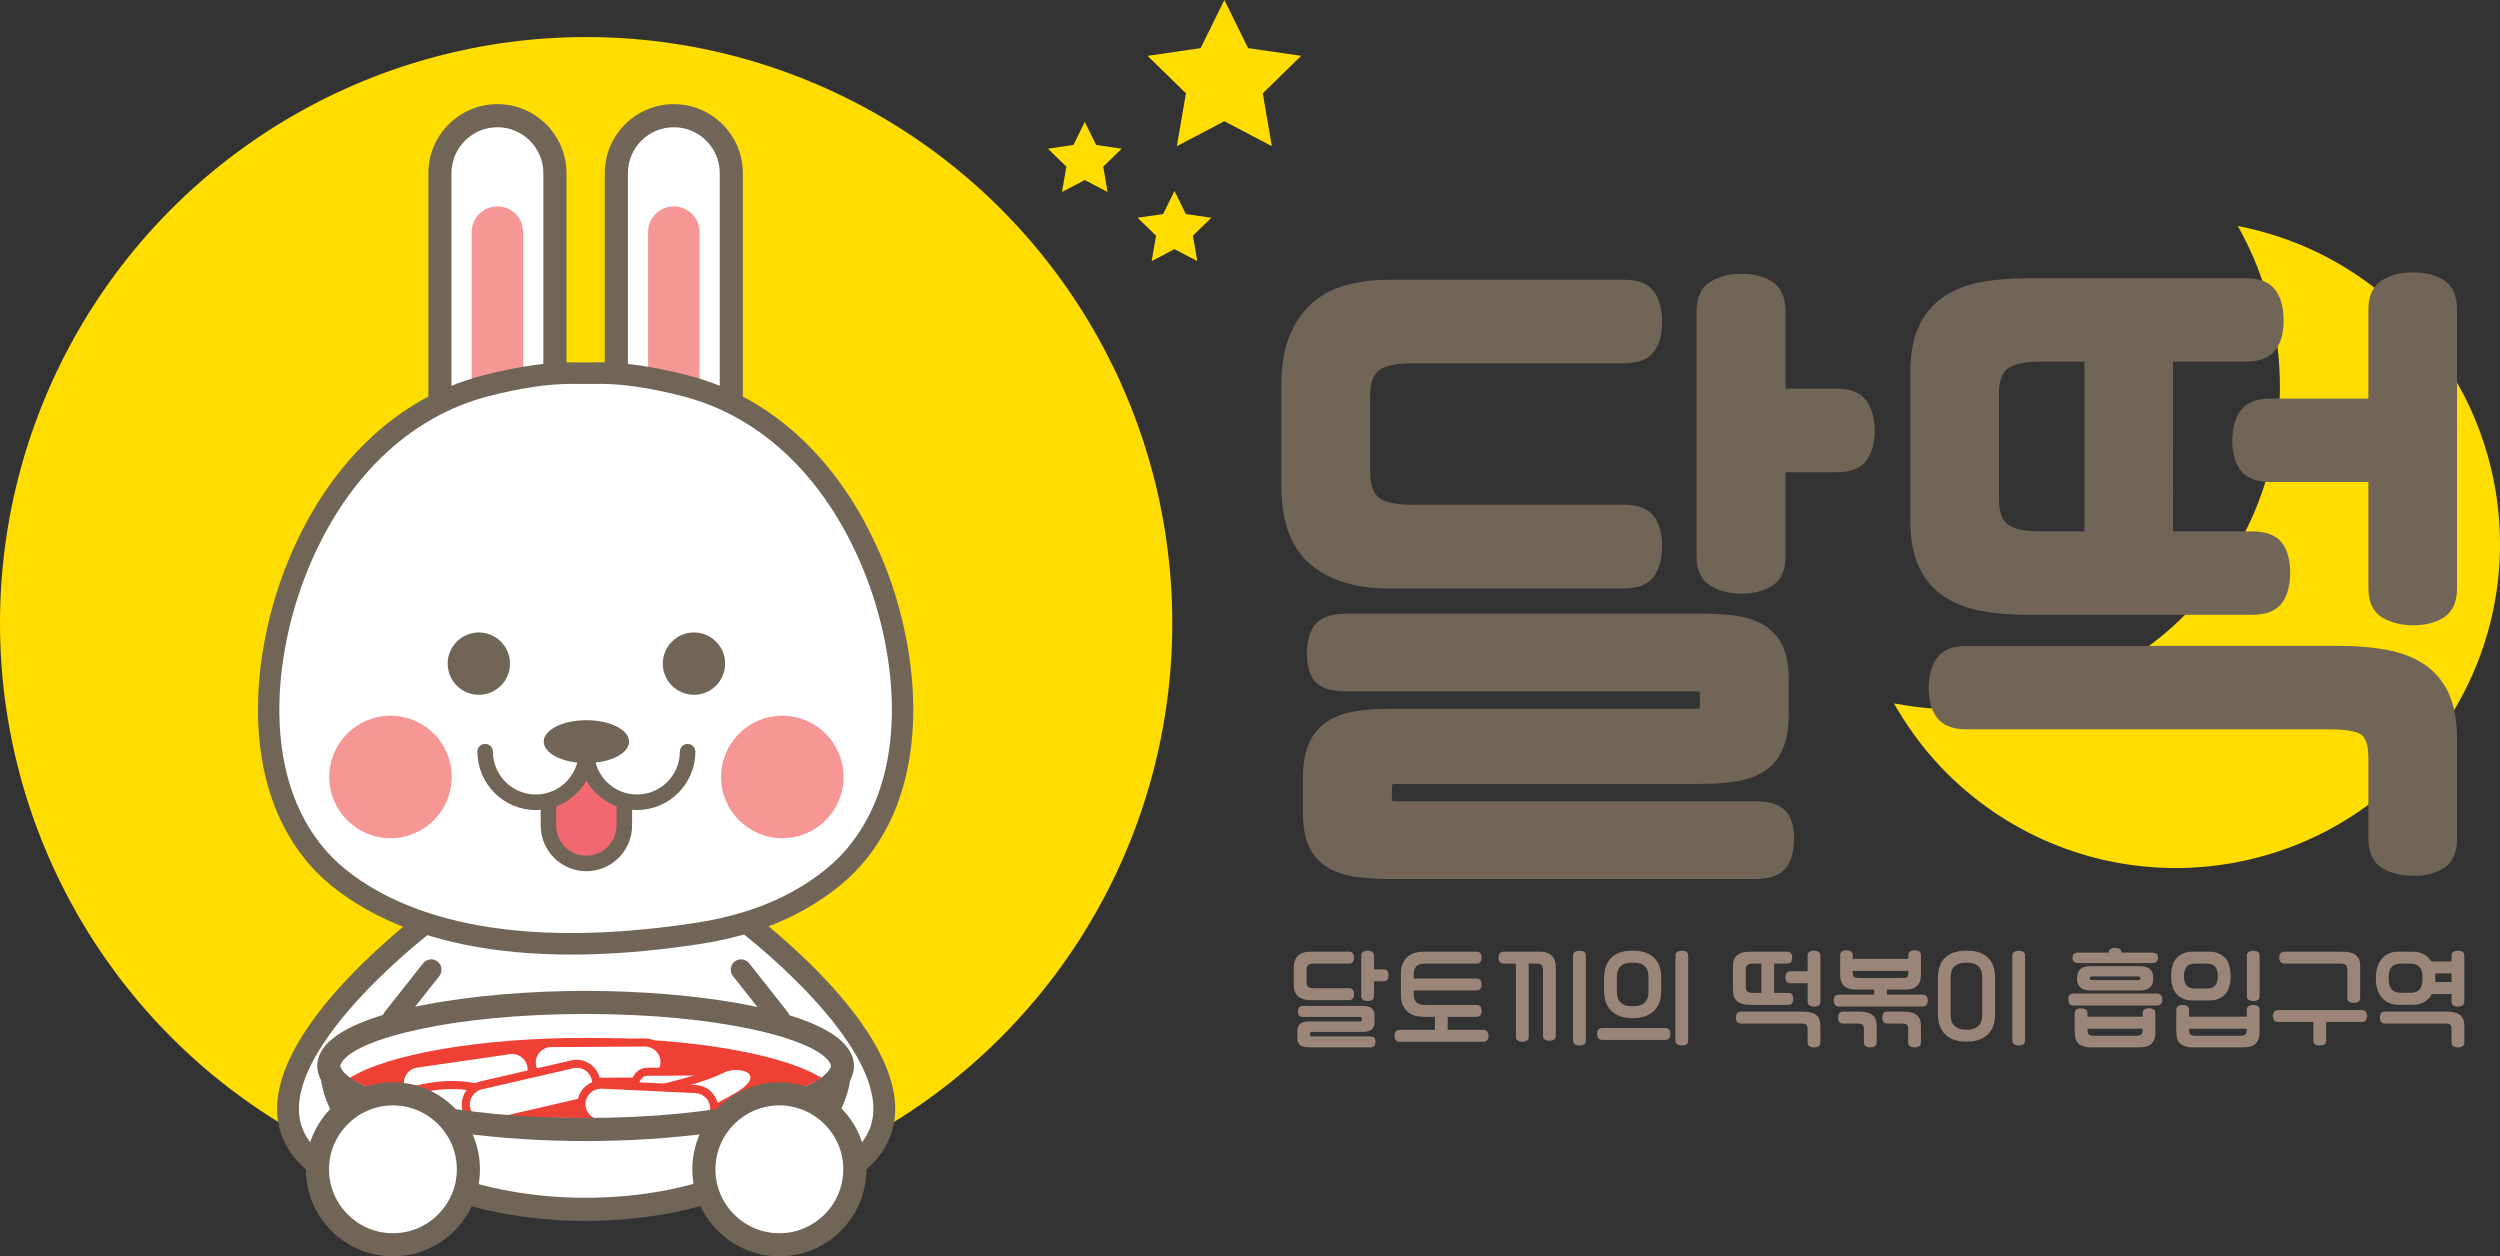 <?xml version="1.0" encoding="utf-8"?>
<!-- Generator: Adobe Illustrator 16.0.3, SVG Export Plug-In . SVG Version: 6.00 Build 0)  -->
<!DOCTYPE svg PUBLIC "-//W3C//DTD SVG 1.1//EN" "http://www.w3.org/Graphics/SVG/1.1/DTD/svg11.dtd">
<svg version="1.1" id="Layer_1" xmlns="http://www.w3.org/2000/svg" xmlns:xlink="http://www.w3.org/1999/xlink" x="0px" y="0px"
	 width="255.457px" height="128.377px" viewBox="0 0 255.457 128.377" enable-background="new 0 0 255.457 128.377"
	 xml:space="preserve">
<rect x="0" y="0" width="255.457" height="128.377" fill="#333333" stroke="none"/>
<g>
	<g>
		<g>
			<path fill="#9B8579" d="M134.291,98.463c-0.298,0-0.503,0.047-0.615,0.141c-0.114,0.095-0.169,0.25-0.169,0.468v1.297
				c0,0.218,0.056,0.375,0.169,0.468c0.112,0.095,0.317,0.142,0.615,0.142h3.518c0.204,0,0.346,0.052,0.426,0.158
				s0.12,0.252,0.12,0.44c0,0.197-0.04,0.349-0.12,0.458c-0.08,0.109-0.222,0.164-0.426,0.164h-3.932
				c-0.509,0-0.916-0.125-1.221-0.375c-0.305-0.251-0.458-0.667-0.458-1.248V98.91c0-0.305,0.042-0.563,0.125-0.774
				c0.083-0.21,0.2-0.382,0.35-0.517c0.148-0.134,0.328-0.23,0.539-0.289c0.21-0.058,0.443-0.087,0.697-0.087h3.899
				c0.204,0,0.346,0.055,0.426,0.163c0.08,0.109,0.12,0.262,0.12,0.458c0,0.188-0.04,0.336-0.12,0.441
				c-0.08,0.105-0.222,0.158-0.426,0.158H134.291z M140.457,104.368c0,0.226-0.031,0.408-0.092,0.549
				c-0.062,0.142-0.151,0.251-0.267,0.327c-0.117,0.077-0.258,0.128-0.424,0.158c-0.167,0.029-0.357,0.044-0.567,0.044h-5.077
				c-0.072,0-0.118,0.012-0.136,0.038c-0.018,0.025-0.027,0.078-0.027,0.158v0.098c0,0.08,0.013,0.128,0.038,0.142
				c0.026,0.015,0.072,0.022,0.136,0.022h5.948c0.203,0,0.347,0.042,0.43,0.125c0.083,0.083,0.125,0.22,0.125,0.408
				c0,0.204-0.042,0.353-0.125,0.448c-0.083,0.094-0.228,0.142-0.43,0.142h-6.079c-0.21,0-0.399-0.013-0.566-0.039
				c-0.167-0.025-0.309-0.074-0.425-0.146c-0.116-0.072-0.205-0.175-0.266-0.305c-0.062-0.131-0.093-0.302-0.093-0.512v-0.61
				c0-0.21,0.031-0.384,0.093-0.522s0.15-0.246,0.266-0.322c0.116-0.076,0.258-0.128,0.425-0.158
				c0.167-0.029,0.356-0.043,0.566-0.043h5.065c0.072,0,0.12-0.01,0.142-0.027c0.021-0.019,0.032-0.064,0.032-0.137v-0.131
				c0-0.08-0.013-0.127-0.038-0.142c-0.026-0.014-0.07-0.021-0.137-0.021h-5.796c-0.203,0-0.346-0.042-0.43-0.125
				s-0.125-0.22-0.125-0.409c0-0.204,0.042-0.352,0.125-0.446s0.227-0.142,0.43-0.142h5.927c0.21,0,0.4,0.013,0.567,0.038
				c0.167,0.026,0.307,0.075,0.424,0.147c0.116,0.072,0.205,0.174,0.267,0.305c0.062,0.13,0.092,0.301,0.092,0.512V104.368z
				 M139.094,97.679c0-0.203,0.066-0.344,0.197-0.419c0.131-0.076,0.287-0.114,0.468-0.114s0.334,0.038,0.458,0.114
				c0.124,0.076,0.186,0.216,0.186,0.419v1.373h0.937c0.203,0,0.344,0.057,0.425,0.169c0.08,0.112,0.12,0.263,0.12,0.452
				c0,0.182-0.04,0.328-0.12,0.436c-0.081,0.108-0.222,0.163-0.425,0.163h-0.937v1.481c0,0.204-0.062,0.343-0.186,0.42
				c-0.123,0.076-0.276,0.114-0.458,0.114s-0.337-0.039-0.468-0.114c-0.131-0.077-0.197-0.216-0.197-0.42V97.679z"/>
			<path fill="#9B8579" d="M143.147,99.531c0-0.479,0.076-0.868,0.228-1.166c0.153-0.298,0.345-0.531,0.578-0.697
				c0.232-0.167,0.486-0.279,0.763-0.338c0.275-0.058,0.541-0.087,0.795-0.087h5.338c0.203,0,0.345,0.055,0.424,0.163
				c0.081,0.109,0.12,0.262,0.12,0.458c0,0.188-0.04,0.336-0.12,0.441c-0.08,0.105-0.222,0.158-0.424,0.158h-5.065
				c-0.167,0-0.332,0.008-0.491,0.027c-0.16,0.019-0.302,0.065-0.425,0.142c-0.124,0.076-0.223,0.19-0.299,0.344
				c-0.077,0.152-0.114,0.366-0.114,0.642v0.371h6.395c0.203,0,0.345,0.057,0.424,0.168c0.081,0.113,0.12,0.264,0.12,0.452
				c0,0.182-0.04,0.327-0.12,0.436c-0.08,0.108-0.222,0.163-0.424,0.163h-6.395v0.327c0,0.276,0.038,0.49,0.114,0.643
				c0.077,0.153,0.176,0.268,0.299,0.343c0.124,0.077,0.265,0.124,0.425,0.142c0.159,0.018,0.324,0.026,0.491,0.026h5.065
				c0.203,0,0.345,0.053,0.424,0.159c0.081,0.104,0.12,0.252,0.12,0.44c0,0.196-0.04,0.349-0.12,0.458
				c-0.08,0.108-0.222,0.163-0.424,0.163h-2.92v1.329h3.596c0.385,0,0.577,0.199,0.577,0.598c0,0.197-0.045,0.349-0.135,0.458
				c-0.091,0.108-0.238,0.163-0.441,0.163h-8.454c-0.203,0-0.35-0.055-0.44-0.163c-0.091-0.109-0.137-0.262-0.137-0.458
				c0-0.399,0.192-0.598,0.577-0.598h3.552v-1.329h-1.111c-0.254,0-0.52-0.029-0.795-0.087c-0.276-0.059-0.531-0.17-0.763-0.338
				c-0.233-0.167-0.425-0.4-0.578-0.697c-0.152-0.298-0.228-0.686-0.228-1.166V99.531z"/>
			<path fill="#9B8579" d="M157.668,99.204c0-0.275-0.047-0.468-0.141-0.577c-0.095-0.109-0.288-0.164-0.578-0.164h-0.74v7.452
				c0,0.203-0.062,0.343-0.186,0.419c-0.123,0.077-0.276,0.114-0.458,0.114c-0.182,0-0.337-0.038-0.468-0.114
				c-0.13-0.076-0.197-0.216-0.197-0.419v-7.452h-1.208c-0.204,0-0.351-0.054-0.441-0.164c-0.091-0.108-0.136-0.254-0.136-0.436
				c0-0.196,0.045-0.349,0.136-0.458c0.091-0.108,0.237-0.163,0.441-0.163h3.638c0.487,0,0.883,0.125,1.187,0.375
				c0.305,0.251,0.458,0.674,0.458,1.27v6.928c0,0.204-0.063,0.343-0.186,0.42c-0.124,0.076-0.276,0.114-0.458,0.114
				s-0.337-0.039-0.468-0.114c-0.131-0.077-0.197-0.216-0.197-0.42V99.204z M160.741,97.679c0-0.203,0.066-0.344,0.196-0.419
				c0.131-0.076,0.287-0.114,0.469-0.114c0.181,0,0.334,0.038,0.457,0.114c0.124,0.076,0.185,0.216,0.185,0.419v8.617
				c0,0.203-0.061,0.343-0.185,0.419c-0.123,0.076-0.276,0.114-0.457,0.114c-0.182,0-0.337-0.039-0.469-0.114
				c-0.13-0.076-0.196-0.216-0.196-0.419V97.679z"/>
			<path fill="#9B8579" d="M163.191,105.643c0-0.399,0.193-0.6,0.578-0.6h6.34c0.385,0,0.577,0.201,0.577,0.6
				c0,0.195-0.045,0.349-0.136,0.457c-0.091,0.11-0.237,0.163-0.441,0.163h-6.34c-0.204,0-0.351-0.053-0.441-0.163
				C163.237,105.991,163.191,105.838,163.191,105.643z M166.831,97.135c0.508,0,0.947,0.066,1.318,0.201
				c0.37,0.135,0.673,0.326,0.909,0.573c0.236,0.247,0.411,0.539,0.523,0.876c0.112,0.338,0.169,0.707,0.169,1.106v1.384
				c0,0.398-0.059,0.768-0.175,1.105s-0.294,0.63-0.533,0.877c-0.24,0.247-0.544,0.439-0.91,0.577s-0.801,0.208-1.301,0.208
				c-0.502,0-0.936-0.07-1.302-0.208s-0.67-0.331-0.909-0.577c-0.24-0.247-0.418-0.54-0.534-0.877s-0.174-0.707-0.174-1.105v-1.384
				c0-0.399,0.056-0.768,0.168-1.106c0.113-0.337,0.288-0.629,0.523-0.876c0.235-0.247,0.537-0.438,0.904-0.573
				C165.873,97.201,166.314,97.135,166.831,97.135z M166.831,102.82c0.195,0,0.39-0.017,0.583-0.053
				c0.192-0.038,0.364-0.108,0.518-0.213c0.152-0.106,0.275-0.255,0.37-0.452c0.094-0.196,0.142-0.458,0.142-0.784v-1.46
				c0-0.327-0.047-0.588-0.142-0.785c-0.095-0.195-0.218-0.346-0.37-0.452c-0.153-0.105-0.325-0.174-0.518-0.207
				c-0.192-0.034-0.387-0.049-0.583-0.049c-0.197,0-0.391,0.016-0.583,0.049c-0.192,0.032-0.365,0.101-0.517,0.207
				c-0.153,0.105-0.276,0.256-0.371,0.452c-0.095,0.197-0.141,0.458-0.141,0.785v1.46c0,0.327,0.046,0.588,0.141,0.784
				c0.095,0.197,0.218,0.346,0.371,0.452c0.152,0.105,0.325,0.175,0.517,0.213C166.44,102.803,166.634,102.82,166.831,102.82z
				 M171.199,97.679c0-0.203,0.065-0.344,0.196-0.419c0.131-0.076,0.287-0.114,0.469-0.114c0.181,0,0.333,0.038,0.457,0.114
				c0.123,0.076,0.185,0.216,0.185,0.419v8.617c0,0.203-0.062,0.343-0.185,0.419c-0.124,0.076-0.276,0.114-0.457,0.114
				c-0.182,0-0.338-0.039-0.469-0.114c-0.131-0.076-0.196-0.216-0.196-0.419V97.679z"/>
			<path fill="#9B8579" d="M181.286,98.463v2.996h1.405c0.204,0,0.345,0.053,0.426,0.158c0.08,0.105,0.12,0.252,0.12,0.441
				c0,0.196-0.04,0.349-0.12,0.457c-0.081,0.11-0.222,0.165-0.426,0.165h-3.736c-0.269,0-0.518-0.021-0.746-0.061
				c-0.229-0.04-0.427-0.114-0.594-0.223c-0.167-0.108-0.297-0.26-0.392-0.452s-0.142-0.441-0.142-0.747v-2.473
				c0-0.304,0.047-0.552,0.142-0.746c0.095-0.192,0.225-0.343,0.392-0.452c0.167-0.109,0.365-0.183,0.594-0.223
				c0.229-0.04,0.477-0.06,0.746-0.06h3.628c0.203,0,0.345,0.055,0.425,0.163c0.08,0.109,0.12,0.262,0.12,0.458
				c0,0.188-0.04,0.336-0.12,0.441c-0.08,0.105-0.222,0.158-0.425,0.158H181.286z M184.707,105.142c0-0.218-0.047-0.365-0.141-0.442
				c-0.094-0.076-0.291-0.114-0.589-0.114h-6.046c-0.203,0-0.345-0.055-0.425-0.164s-0.12-0.254-0.12-0.436
				c0-0.189,0.041-0.339,0.12-0.452c0.08-0.113,0.222-0.169,0.425-0.169h6.231c0.276,0,0.528,0.022,0.757,0.066
				c0.229,0.043,0.425,0.12,0.588,0.229c0.164,0.108,0.289,0.258,0.376,0.446c0.087,0.189,0.13,0.429,0.13,0.719v1.667
				c0,0.204-0.062,0.344-0.185,0.419c-0.124,0.076-0.277,0.115-0.457,0.115c-0.182,0-0.338-0.039-0.469-0.115
				c-0.131-0.076-0.197-0.216-0.197-0.419V105.142z M178.389,100.849c0,0.217,0.056,0.375,0.168,0.469
				c0.113,0.094,0.318,0.141,0.615,0.141h0.807v-2.996h-0.807c-0.297,0-0.502,0.047-0.615,0.141
				c-0.113,0.095-0.168,0.25-0.168,0.468V100.849z M184.707,100.468h-1.721c-0.204,0-0.345-0.055-0.425-0.165
				c-0.081-0.108-0.121-0.254-0.121-0.435c0-0.189,0.04-0.339,0.121-0.453c0.08-0.112,0.221-0.168,0.425-0.168h1.721v-1.569
				c0-0.203,0.066-0.344,0.197-0.419c0.13-0.076,0.287-0.114,0.469-0.114c0.18,0,0.333,0.038,0.457,0.114
				c0.123,0.076,0.185,0.216,0.185,0.419v4.641c0,0.203-0.062,0.343-0.185,0.419c-0.124,0.076-0.277,0.115-0.457,0.115
				c-0.182,0-0.338-0.039-0.469-0.115c-0.131-0.076-0.197-0.216-0.197-0.419V100.468z"/>
			<path fill="#9B8579" d="M187.376,102.232c0-0.399,0.191-0.599,0.577-0.599h3.552v-0.513h-1.787c-0.247,0-0.474-0.023-0.681-0.07
				c-0.207-0.047-0.385-0.129-0.533-0.245c-0.15-0.117-0.266-0.274-0.349-0.474c-0.083-0.201-0.125-0.449-0.125-0.747v-1.95
				c0-0.203,0.063-0.343,0.19-0.419c0.127-0.076,0.282-0.114,0.463-0.114c0.182,0,0.333,0.038,0.453,0.114
				c0.119,0.076,0.18,0.216,0.18,0.419v0.349h5.686v-0.349c0-0.203,0.063-0.343,0.191-0.419c0.126-0.076,0.281-0.114,0.463-0.114
				c0.181,0,0.332,0.038,0.452,0.114c0.12,0.076,0.18,0.216,0.18,0.419v1.95c0,0.297-0.042,0.546-0.125,0.747
				c-0.083,0.199-0.198,0.357-0.343,0.474c-0.145,0.116-0.318,0.198-0.517,0.245c-0.2,0.047-0.416,0.07-0.648,0.07h-1.841v0.513
				h3.595c0.385,0,0.577,0.2,0.577,0.599c0,0.196-0.046,0.349-0.135,0.457c-0.091,0.11-0.238,0.165-0.442,0.165h-8.454
				c-0.203,0-0.35-0.055-0.441-0.165C187.421,102.581,187.376,102.428,187.376,102.232z M190.459,105.142
				c0-0.218-0.047-0.365-0.142-0.442c-0.095-0.076-0.29-0.114-0.588-0.114h-1.361c-0.204,0-0.345-0.055-0.425-0.164
				c-0.081-0.109-0.12-0.254-0.12-0.436c0-0.189,0.039-0.339,0.12-0.452c0.08-0.113,0.221-0.169,0.425-0.169h1.546
				c0.276,0,0.529,0.022,0.758,0.066c0.228,0.043,0.425,0.12,0.588,0.229c0.164,0.108,0.289,0.258,0.376,0.446
				c0.087,0.189,0.13,0.429,0.13,0.719v1.667c0,0.204-0.062,0.344-0.186,0.419c-0.123,0.076-0.275,0.115-0.457,0.115
				c-0.182,0-0.338-0.039-0.469-0.115c-0.13-0.076-0.195-0.216-0.195-0.419V105.142z M194.337,99.934
				c0.145,0,0.261-0.008,0.348-0.021c0.087-0.015,0.155-0.044,0.202-0.088c0.047-0.043,0.078-0.107,0.093-0.191
				c0.014-0.083,0.021-0.194,0.021-0.332v-0.099h-5.686v0.099c0,0.138,0.01,0.249,0.032,0.332c0.021,0.083,0.06,0.148,0.114,0.191
				c0.055,0.044,0.127,0.073,0.218,0.088c0.091,0.013,0.209,0.021,0.354,0.021H194.337z M194.98,105.142
				c0-0.218-0.047-0.365-0.142-0.442c-0.095-0.076-0.291-0.114-0.588-0.114h-1.362c-0.204,0-0.345-0.055-0.424-0.164
				c-0.081-0.109-0.121-0.254-0.121-0.436c0-0.189,0.04-0.339,0.121-0.452c0.08-0.113,0.22-0.169,0.424-0.169h1.546
				c0.277,0,0.529,0.022,0.758,0.066c0.229,0.043,0.425,0.12,0.588,0.229c0.163,0.108,0.289,0.258,0.375,0.446
				c0.087,0.189,0.131,0.429,0.131,0.719v1.667c0,0.204-0.063,0.344-0.186,0.419c-0.123,0.076-0.276,0.115-0.458,0.115
				c-0.181,0-0.337-0.039-0.468-0.115c-0.131-0.076-0.195-0.216-0.195-0.419V105.142z"/>
			<path fill="#9B8579" d="M200.95,97.135c0.524,0,0.97,0.068,1.34,0.207c0.371,0.138,0.672,0.329,0.904,0.571
				c0.233,0.244,0.402,0.537,0.506,0.877c0.106,0.341,0.159,0.712,0.159,1.112v3.758c0,0.398-0.054,0.768-0.164,1.105
				c-0.109,0.337-0.281,0.63-0.517,0.877c-0.236,0.247-0.538,0.441-0.904,0.583c-0.368,0.142-0.808,0.212-1.324,0.212
				c-0.515,0-0.958-0.07-1.329-0.212c-0.37-0.141-0.673-0.336-0.91-0.583c-0.235-0.247-0.41-0.54-0.522-0.877
				c-0.113-0.337-0.168-0.707-0.168-1.105v-3.758c0-0.4,0.053-0.771,0.163-1.112c0.109-0.341,0.279-0.633,0.512-0.877
				c0.232-0.243,0.536-0.433,0.909-0.571C199.979,97.203,200.427,97.135,200.95,97.135z M200.95,105.217
				c0.182,0,0.369-0.017,0.562-0.055c0.192-0.036,0.364-0.108,0.518-0.218c0.152-0.108,0.277-0.261,0.376-0.457
				c0.098-0.196,0.146-0.458,0.146-0.784v-3.835c0-0.328-0.049-0.589-0.146-0.785c-0.099-0.195-0.224-0.347-0.376-0.452
				c-0.153-0.105-0.325-0.176-0.518-0.212c-0.193-0.036-0.379-0.055-0.562-0.055c-0.189,0-0.377,0.019-0.566,0.055
				s-0.363,0.107-0.523,0.212c-0.16,0.105-0.289,0.256-0.386,0.452c-0.099,0.196-0.147,0.458-0.147,0.785v3.835
				c0,0.326,0.049,0.587,0.147,0.784c0.098,0.196,0.226,0.349,0.386,0.457c0.16,0.109,0.333,0.182,0.523,0.218
				C200.573,105.2,200.761,105.217,200.95,105.217z M205.623,97.679c0-0.203,0.066-0.344,0.197-0.419
				c0.131-0.076,0.287-0.114,0.468-0.114c0.181,0,0.334,0.038,0.458,0.114c0.124,0.076,0.185,0.216,0.185,0.419v8.617
				c0,0.203-0.062,0.343-0.185,0.419c-0.123,0.076-0.276,0.114-0.458,0.114c-0.182,0-0.337-0.039-0.468-0.114
				c-0.131-0.076-0.197-0.216-0.197-0.419V97.679z"/>
			<path fill="#9B8579" d="M211.342,102.124c0-0.4,0.192-0.599,0.577-0.599h8.454c0.385,0,0.577,0.199,0.577,0.599
				c0,0.196-0.046,0.348-0.136,0.457c-0.091,0.108-0.238,0.164-0.441,0.164h-8.454c-0.203,0-0.35-0.055-0.44-0.164
				C211.387,102.472,211.342,102.32,211.342,102.124z M211.778,97.864c0-0.349,0.199-0.523,0.599-0.523h3.094
				c0.015-0.182,0.081-0.309,0.201-0.381c0.121-0.072,0.274-0.109,0.464-0.109c0.181,0,0.33,0.037,0.446,0.109
				c0.116,0.073,0.182,0.2,0.195,0.381h3.139c0.398,0,0.599,0.174,0.599,0.523c0,0.363-0.2,0.545-0.599,0.545h-7.539
				C211.977,98.409,211.778,98.228,211.778,97.864z M213.663,107.026c-0.516,0-0.923-0.115-1.22-0.344
				c-0.298-0.229-0.446-0.644-0.446-1.247v-1.874c0-0.204,0.061-0.343,0.184-0.419c0.124-0.076,0.276-0.115,0.458-0.115
				c0.181,0,0.338,0.039,0.469,0.115c0.131,0.076,0.195,0.216,0.195,0.419v0.326h5.632v-0.326c0-0.204,0.065-0.343,0.196-0.419
				c0.131-0.076,0.287-0.115,0.468-0.115c0.182,0,0.334,0.039,0.458,0.115c0.124,0.076,0.186,0.216,0.186,0.419v1.906
				c0,0.306-0.038,0.558-0.114,0.757c-0.076,0.201-0.188,0.36-0.332,0.479c-0.146,0.12-0.322,0.203-0.529,0.25
				c-0.207,0.047-0.438,0.072-0.692,0.072H213.663z M220.024,99.966c0,0.248-0.036,0.451-0.108,0.61
				c-0.074,0.16-0.171,0.287-0.294,0.381c-0.125,0.095-0.275,0.16-0.453,0.196c-0.177,0.037-0.368,0.055-0.571,0.055h-4.935
				c-0.211,0-0.403-0.018-0.578-0.055c-0.174-0.036-0.323-0.101-0.446-0.196c-0.124-0.095-0.222-0.222-0.295-0.381
				c-0.073-0.16-0.109-0.362-0.109-0.61c0-0.247,0.036-0.45,0.109-0.609c0.073-0.161,0.171-0.288,0.295-0.381
				c0.123-0.095,0.272-0.161,0.446-0.197c0.174-0.036,0.367-0.055,0.578-0.055h4.935c0.203,0,0.394,0.019,0.571,0.055
				c0.178,0.036,0.329,0.103,0.453,0.197c0.124,0.093,0.22,0.22,0.294,0.381C219.988,99.516,220.024,99.72,220.024,99.966z
				 M218.249,105.838c0.145,0,0.263-0.01,0.354-0.032c0.089-0.021,0.159-0.059,0.207-0.109s0.08-0.12,0.097-0.207
				c0.019-0.087,0.028-0.2,0.028-0.337v-0.044h-5.632v0.044c0,0.137,0.009,0.25,0.027,0.337c0.019,0.087,0.051,0.156,0.099,0.207
				s0.116,0.087,0.207,0.109c0.091,0.022,0.209,0.032,0.354,0.032H218.249z M218.728,99.966c0-0.08-0.031-0.131-0.092-0.158
				c-0.063-0.025-0.148-0.038-0.256-0.038h-4.521c-0.108,0-0.191,0.013-0.245,0.038c-0.055,0.026-0.082,0.078-0.082,0.158
				c0,0.102,0.029,0.159,0.087,0.169c0.058,0.011,0.141,0.017,0.25,0.017h4.521c0.108,0,0.192-0.011,0.25-0.032
				C218.699,100.097,218.728,100.047,218.728,99.966z"/>
			<path fill="#9B8579" d="M224.034,102.232c-0.654,0-1.181-0.201-1.58-0.604c-0.399-0.403-0.599-1.033-0.599-1.89
				c0-0.856,0.199-1.486,0.599-1.89c0.399-0.404,0.926-0.605,1.58-0.605h1.721c0.654,0,1.18,0.201,1.58,0.605
				c0.399,0.403,0.599,1.033,0.599,1.89c0,0.857-0.199,1.487-0.599,1.89c-0.4,0.403-0.926,0.604-1.58,0.604H224.034z
				 M224.044,107.026c-0.516,0-0.922-0.115-1.22-0.344c-0.297-0.229-0.446-0.644-0.446-1.247v-2.211c0-0.204,0.062-0.344,0.186-0.42
				c0.123-0.077,0.276-0.115,0.457-0.115c0.182,0,0.338,0.039,0.469,0.115c0.131,0.076,0.196,0.216,0.196,0.42v0.664h5.893v-0.664
				c0-0.204,0.066-0.344,0.196-0.42c0.131-0.077,0.287-0.115,0.469-0.115c0.181,0,0.334,0.039,0.457,0.115
				c0.124,0.076,0.186,0.216,0.186,0.42v2.211c0,0.305-0.037,0.56-0.114,0.763c-0.076,0.203-0.187,0.366-0.332,0.49
				c-0.145,0.124-0.321,0.21-0.528,0.261c-0.208,0.051-0.438,0.077-0.691,0.077H224.044z M225.483,101.013
				c0.421,0,0.717-0.115,0.888-0.343c0.17-0.229,0.256-0.54,0.256-0.932c0-0.392-0.086-0.703-0.256-0.931
				c-0.171-0.229-0.467-0.343-0.888-0.343h-1.178c-0.421,0-0.717,0.114-0.888,0.343c-0.17,0.229-0.256,0.539-0.256,0.931
				c0,0.392,0.086,0.703,0.256,0.932c0.171,0.228,0.467,0.343,0.888,0.343H225.483z M228.859,105.838
				c0.29,0,0.483-0.045,0.578-0.135c0.094-0.091,0.141-0.275,0.141-0.55v-0.044h-5.893v0.044c0,0.275,0.047,0.459,0.141,0.55
				c0.095,0.09,0.288,0.135,0.578,0.135H228.859z M229.589,97.679c0-0.203,0.066-0.344,0.197-0.419
				c0.131-0.076,0.287-0.114,0.468-0.114c0.182,0,0.335,0.038,0.458,0.114c0.123,0.076,0.185,0.216,0.185,0.419v4.074
				c0,0.204-0.062,0.343-0.185,0.42c-0.123,0.076-0.276,0.114-0.458,0.114c-0.181,0-0.337-0.039-0.468-0.114
				c-0.131-0.077-0.197-0.216-0.197-0.42V97.679z"/>
			<path fill="#9B8579" d="M232.258,103.812c0-0.399,0.192-0.599,0.577-0.599h8.454c0.385,0,0.577,0.2,0.577,0.599
				c0,0.196-0.046,0.349-0.136,0.458c-0.091,0.109-0.238,0.163-0.441,0.163h-3.595v1.864c0,0.218-0.065,0.363-0.196,0.435
				c-0.131,0.073-0.286,0.109-0.468,0.109c-0.183,0-0.335-0.036-0.458-0.109c-0.123-0.072-0.186-0.217-0.186-0.435v-1.864h-3.552
				c-0.203,0-0.35-0.054-0.44-0.163C232.304,104.161,232.258,104.008,232.258,103.812z M239.862,99.171
				c0-0.254-0.047-0.436-0.142-0.544c-0.095-0.109-0.288-0.164-0.578-0.164h-5.665c-0.202,0-0.35-0.054-0.44-0.164
				c-0.091-0.108-0.137-0.254-0.137-0.436c0-0.196,0.046-0.349,0.137-0.458c0.091-0.108,0.238-0.163,0.44-0.163h5.829
				c0.24,0,0.472,0.019,0.697,0.055c0.225,0.036,0.425,0.105,0.599,0.207c0.175,0.103,0.313,0.249,0.414,0.442
				c0.102,0.192,0.153,0.444,0.153,0.757v3.235c0,0.203-0.063,0.343-0.186,0.419c-0.124,0.077-0.276,0.114-0.457,0.114
				c-0.183,0-0.338-0.038-0.469-0.114c-0.131-0.076-0.196-0.216-0.196-0.419V99.171z"/>
			<path fill="#9B8579" d="M245.037,102.668c-0.327,0-0.629-0.059-0.904-0.174c-0.276-0.116-0.515-0.289-0.719-0.518
				c-0.203-0.229-0.361-0.512-0.474-0.85c-0.113-0.337-0.169-0.728-0.169-1.17c0-0.443,0.056-0.833,0.169-1.172
				c0.112-0.337,0.271-0.62,0.474-0.849c0.204-0.229,0.442-0.402,0.719-0.518c0.275-0.116,0.577-0.174,0.904-0.174h1.547
				c0.393,0,0.748,0.085,1.067,0.256c0.32,0.171,0.581,0.419,0.785,0.747h2.069v-0.566c0-0.203,0.065-0.344,0.196-0.419
				c0.131-0.076,0.287-0.114,0.469-0.114c0.181,0,0.334,0.038,0.457,0.114c0.124,0.076,0.185,0.216,0.185,0.419v4.641
				c0,0.203-0.061,0.343-0.185,0.419c-0.123,0.076-0.276,0.115-0.457,0.115c-0.182,0-0.338-0.039-0.469-0.115
				c-0.131-0.076-0.196-0.216-0.196-0.419v-0.751h-2.016c-0.195,0.37-0.459,0.646-0.79,0.828c-0.33,0.182-0.701,0.272-1.116,0.272
				H245.037z M250.506,105.142c0-0.218-0.048-0.365-0.141-0.442c-0.095-0.076-0.292-0.114-0.59-0.114h-6.046
				c-0.203,0-0.345-0.055-0.425-0.164s-0.119-0.254-0.119-0.436c0-0.189,0.039-0.339,0.119-0.452
				c0.08-0.113,0.222-0.169,0.425-0.169h6.232c0.274,0,0.528,0.022,0.756,0.066c0.229,0.043,0.425,0.12,0.589,0.229
				c0.164,0.108,0.289,0.258,0.376,0.446c0.088,0.189,0.13,0.429,0.13,0.719v1.667c0,0.204-0.061,0.344-0.185,0.419
				c-0.123,0.076-0.276,0.115-0.457,0.115c-0.182,0-0.338-0.039-0.469-0.115c-0.131-0.076-0.196-0.216-0.196-0.419V105.142z
				 M246.258,101.449c0.449,0,0.777-0.117,0.979-0.349c0.204-0.232,0.306-0.613,0.306-1.144s-0.102-0.912-0.306-1.145
				c-0.202-0.232-0.53-0.348-0.979-0.348h-0.894c-0.451,0-0.777,0.116-0.98,0.348c-0.203,0.233-0.306,0.614-0.306,1.145
				s0.103,0.911,0.306,1.144c0.203,0.232,0.529,0.349,0.98,0.349H246.258z M248.85,99.956c0,0.073-0.002,0.141-0.006,0.207
				c-0.003,0.065-0.009,0.127-0.016,0.184h1.678v-0.881h-1.688C248.839,99.633,248.85,99.796,248.85,99.956z"/>
		</g>
		<g>
			<g>
				<g>
					<path fill="#716558" d="M144.317,36.61c-1.833,0-3.095,0.292-3.788,0.872c-0.693,0.582-1.039,1.542-1.039,2.882v7.977
						c0,1.341,0.346,2.302,1.039,2.883c0.692,0.582,1.955,0.871,3.788,0.871h21.653c1.25,0,2.123,0.326,2.614,0.972
						c0.492,0.648,0.737,1.554,0.737,2.715c0,1.207-0.246,2.146-0.737,2.816c-0.491,0.669-1.364,1.005-2.614,1.005h-24.2
						c-3.128,0-5.631-0.771-7.508-2.313c-1.877-1.542-2.815-4.099-2.815-7.675V39.359c0-1.877,0.256-3.463,0.771-4.76
						c0.512-1.295,1.228-2.356,2.144-3.184c0.916-0.827,2.022-1.418,3.318-1.777c1.295-0.357,2.726-0.537,4.291-0.537h23.999
						c1.25,0,2.123,0.336,2.614,1.006c0.492,0.67,0.737,1.609,0.737,2.815c0,1.163-0.246,2.068-0.737,2.715
						c-0.491,0.648-1.364,0.971-2.614,0.971H144.317z M182.259,72.944c0,1.386-0.19,2.514-0.57,3.386
						c-0.38,0.871-0.929,1.542-1.643,2.011c-0.715,0.468-1.587,0.792-2.614,0.971c-1.028,0.178-2.189,0.269-3.486,0.269h-31.238
						c-0.448,0-0.728,0.077-0.838,0.235c-0.113,0.156-0.167,0.479-0.167,0.971v0.604c0,0.491,0.077,0.781,0.234,0.871
						c0.156,0.088,0.435,0.134,0.838,0.134h36.602c1.251,0,2.134,0.256,2.648,0.771c0.512,0.513,0.77,1.351,0.77,2.514
						c0,1.25-0.258,2.167-0.77,2.748c-0.514,0.581-1.397,0.873-2.648,0.873h-37.406c-1.296,0-2.458-0.079-3.486-0.235
						c-1.029-0.158-1.9-0.459-2.614-0.905c-0.715-0.447-1.264-1.072-1.642-1.878c-0.38-0.804-0.57-1.854-0.57-3.15V79.38
						c0-1.296,0.19-2.369,0.57-3.218c0.378-0.849,0.927-1.508,1.642-1.978c0.714-0.469,1.585-0.793,2.614-0.972
						c1.027-0.178,2.189-0.268,3.486-0.268h31.172c0.446,0,0.737-0.056,0.871-0.168c0.135-0.11,0.201-0.391,0.201-0.837v-0.804
						c0-0.492-0.079-0.782-0.234-0.873c-0.157-0.088-0.437-0.133-0.838-0.133h-35.663c-1.252,0-2.135-0.257-2.648-0.771
						c-0.514-0.514-0.771-1.352-0.771-2.514c0-1.252,0.257-2.168,0.771-2.749c0.514-0.581,1.396-0.872,2.648-0.872h36.467
						c1.296,0,2.458,0.079,3.486,0.235c1.027,0.157,1.899,0.459,2.614,0.905c0.714,0.447,1.263,1.072,1.643,1.876
						c0.379,0.804,0.57,1.855,0.57,3.151V72.944z M173.879,31.784c0-1.25,0.402-2.111,1.207-2.581
						c0.806-0.47,1.765-0.704,2.883-0.704c1.117,0,2.054,0.234,2.815,0.704c0.76,0.47,1.14,1.33,1.14,2.581v8.447h5.765
						c1.25,0,2.123,0.347,2.614,1.039c0.492,0.694,0.737,1.621,0.737,2.782c0,1.118-0.246,2.012-0.737,2.682
						c-0.492,0.671-1.364,1.005-2.614,1.005h-5.765v9.117c0,1.251-0.38,2.111-1.14,2.581c-0.761,0.469-1.698,0.704-2.815,0.704
						c-1.118,0-2.078-0.235-2.883-0.704c-0.804-0.47-1.207-1.33-1.207-2.581V31.784z"/>
					<path fill="#716558" d="M179.377,89.819h-37.406c-1.312,0-2.511-0.08-3.563-0.24c-1.096-0.167-2.042-0.497-2.812-0.979
						c-0.799-0.5-1.418-1.205-1.836-2.096c-0.411-0.87-0.62-2.003-0.62-3.371V79.38c0-1.363,0.207-2.517,0.615-3.431
						c0.417-0.936,1.033-1.676,1.831-2.199c0.77-0.506,1.715-0.859,2.811-1.049c1.056-0.183,2.257-0.275,3.575-0.275h31.172
						c0.333,0,0.479-0.035,0.534-0.052c-0.01-0.024,0.021-0.154,0.021-0.435v-0.804c0-0.245-0.022-0.378-0.039-0.443
						c-0.076-0.019-0.23-0.043-0.515-0.043h-35.663c-1.409,0-2.395-0.302-3.016-0.923c-0.612-0.612-0.922-1.581-0.922-2.88
						c0-1.377,0.302-2.417,0.9-3.093c0.614-0.695,1.635-1.046,3.037-1.046h36.467c1.311,0,2.51,0.081,3.564,0.24
						c1.092,0.167,2.038,0.495,2.811,0.978c0.799,0.5,1.417,1.205,1.838,2.096c0.411,0.871,0.619,2.005,0.619,3.373v3.553
						c0,1.45-0.206,2.659-0.612,3.592c-0.42,0.961-1.036,1.714-1.834,2.237c-0.771,0.506-1.717,0.859-2.81,1.05
						c-1.06,0.183-2.263,0.276-3.575,0.276h-31.238c-0.292,0-0.41,0.038-0.445,0.052c0.01,0.015-0.042,0.183-0.042,0.635v0.604
						c0,0.245,0.022,0.377,0.038,0.442c0.077,0.019,0.231,0.045,0.516,0.045h36.602c1.408,0,2.395,0.301,3.015,0.923
						c0.612,0.612,0.922,1.581,0.922,2.88c0,1.374-0.302,2.415-0.899,3.091C181.798,89.468,180.777,89.819,179.377,89.819z
						 M141.971,73.462c-1.258,0-2.4,0.088-3.396,0.261c-0.955,0.166-1.769,0.467-2.419,0.894c-0.629,0.413-1.118,1.004-1.453,1.756
						c-0.349,0.779-0.525,1.79-0.525,3.007v3.753c0,1.212,0.175,2.198,0.521,2.928c0.338,0.719,0.811,1.262,1.448,1.66
						c0.649,0.405,1.463,0.685,2.418,0.832c0.999,0.152,2.146,0.229,3.407,0.229h37.406c1.09,0,1.85-0.235,2.259-0.698
						c0.425-0.481,0.641-1.291,0.641-2.404c0-1.014-0.208-1.736-0.619-2.147c-0.41-0.41-1.177-0.619-2.28-0.619h-36.602
						c-0.505,0-0.853-0.064-1.096-0.202c-0.439-0.251-0.495-0.838-0.495-1.322v-0.604c0-0.627,0.082-1.021,0.264-1.274
						c0.285-0.404,0.855-0.45,1.26-0.45h31.238c1.252,0,2.396-0.088,3.398-0.262c0.952-0.166,1.765-0.466,2.418-0.894
						c0.625-0.411,1.113-1.011,1.451-1.785c0.35-0.802,0.527-1.872,0.527-3.178v-3.553c0-1.212-0.176-2.198-0.521-2.929
						c-0.34-0.718-0.813-1.261-1.449-1.659c-0.652-0.406-1.466-0.687-2.417-0.833c-1.001-0.152-2.149-0.229-3.408-0.229h-36.467
						c-1.091,0-1.852,0.234-2.26,0.697c-0.424,0.48-0.641,1.29-0.641,2.405c0,1.014,0.208,1.736,0.62,2.146
						c0.41,0.411,1.177,0.62,2.281,0.62h35.663c0.504,0,0.853,0.064,1.094,0.201c0.441,0.254,0.497,0.841,0.497,1.323v0.804
						c0,0.634-0.12,1.017-0.391,1.238c-0.235,0.197-0.606,0.286-1.2,0.286H141.971z M177.969,60.659
						c-1.205,0-2.263-0.261-3.145-0.775c-0.971-0.567-1.464-1.586-1.464-3.029V31.784c0-1.442,0.493-2.462,1.464-3.028
						c0.882-0.514,1.939-0.775,3.145-0.775c1.208,0,2.248,0.262,3.088,0.781c0.92,0.568,1.386,1.585,1.386,3.022v7.928h5.246
						c1.423,0,2.444,0.423,3.038,1.256c0.552,0.782,0.833,1.818,0.833,3.083c0,1.225-0.282,2.23-0.838,2.989
						c-0.591,0.808-1.612,1.217-3.032,1.217h-5.246v8.599c0,1.438-0.465,2.454-1.386,3.022
						C180.217,60.396,179.178,60.659,177.969,60.659z M177.969,29.018c-1.019,0-1.901,0.213-2.622,0.633
						c-0.639,0.374-0.95,1.071-0.95,2.133v25.072c0,1.063,0.311,1.76,0.95,2.132c0.721,0.42,1.603,0.634,2.622,0.634
						c1.013,0,1.869-0.211,2.542-0.627c0.602-0.371,0.895-1.071,0.895-2.139V47.22h6.283c1.071,0,1.81-0.267,2.196-0.794
						c0.423-0.576,0.637-1.375,0.637-2.375c0-1.045-0.216-1.881-0.642-2.482c-0.387-0.543-1.124-0.82-2.191-0.82h-6.283v-8.965
						c0-1.068-0.293-1.768-0.895-2.139C179.838,29.229,178.982,29.018,177.969,29.018z M165.97,60.123h-24.2
						c-3.236,0-5.874-0.818-7.837-2.431c-1.994-1.637-3.004-4.354-3.004-8.076V39.359c0-1.937,0.271-3.601,0.807-4.951
						c0.54-1.363,1.307-2.5,2.279-3.377c0.97-0.877,2.157-1.513,3.527-1.893c1.335-0.368,2.827-0.554,4.429-0.554h23.999
						c1.419,0,2.439,0.409,3.032,1.216c0.556,0.759,0.838,1.81,0.838,3.123c0,1.273-0.283,2.292-0.842,3.029
						c-0.591,0.781-1.611,1.176-3.027,1.176h-21.653c-2.116,0-3.046,0.408-3.454,0.751c-0.567,0.474-0.854,1.31-0.854,2.484v7.977
						c0,1.175,0.287,2.011,0.853,2.485c0.593,0.498,1.754,0.75,3.455,0.75h21.653c1.415,0,2.433,0.396,3.026,1.176
						c0.561,0.739,0.843,1.758,0.843,3.03c0,1.313-0.282,2.365-0.838,3.123C168.409,59.714,167.389,60.123,165.97,60.123z
						 M141.971,29.621c-1.51,0-2.907,0.174-4.152,0.518c-1.214,0.335-2.259,0.896-3.109,1.663c-0.853,0.77-1.529,1.776-2.01,2.989
						c-0.487,1.227-0.735,2.765-0.735,4.569v10.257c0,3.396,0.884,5.843,2.626,7.274c1.773,1.456,4.188,2.195,7.179,2.195h24.2
						c1.07,0,1.809-0.267,2.195-0.794c0.423-0.576,0.637-1.421,0.637-2.509c0-1.041-0.213-1.849-0.632-2.401
						c-0.387-0.508-1.127-0.767-2.2-0.767h-21.653c-1.979,0-3.326-0.325-4.121-0.992c-0.812-0.679-1.224-1.783-1.224-3.28v-7.977
						c0-1.496,0.413-2.599,1.225-3.28c0.796-0.668,2.144-0.993,4.121-0.993h21.653c1.075,0,1.815-0.258,2.2-0.766
						c0.419-0.553,0.632-1.359,0.632-2.402c0-1.088-0.214-1.933-0.637-2.509c-0.387-0.527-1.125-0.794-2.195-0.794H141.971z"/>
				</g>
			</g>
		</g>
	</g>
	<g>
		<g>
			<polygon fill="#FFDD00" points="125.108,0 127.535,4.918 132.959,5.706 129.034,9.532 129.959,14.936 125.108,12.385 
				120.255,14.936 121.181,9.532 117.255,5.706 122.682,4.918 			"/>
		</g>
		<g>
			<polygon fill="#FFDD00" points="120.012,19.511 121.175,21.872 123.782,22.249 121.897,24.087 122.342,26.68 120.012,25.456 
				117.682,26.68 118.127,24.087 116.242,22.249 118.847,21.872 			"/>
		</g>
		<g>
			<polygon fill="#FFDD00" points="110.847,12.453 112.012,14.813 114.615,15.191 112.732,17.028 113.176,19.622 110.847,18.397 
				108.518,19.622 108.963,17.028 107.078,15.191 109.683,14.813 			"/>
		</g>
	</g>
</g>
<g>
	<circle fill="#FFDD00" cx="59.893" cy="63.679" r="59.893"/>
	<polygon fill="#FFFFFF" points="51.636,89.815 41.683,95.41 37.811,101.569 40.436,107.669 63.449,110.943 81.975,105.608 
		80.569,102.432 78.172,96.174 68.785,88.958 	"/>
	<g>
		<g>
			<path fill="#FFFFFF" d="M74.852,93.182c0,0,30.946,22.361,5.415,28.975"/>
			<path fill="#716558" d="M80.546,123.237l-0.56-2.161c5.51-1.428,8.592-3.677,9.158-6.687
				c1.292-6.854-10.352-16.979-14.947-20.302l1.308-1.81c0.722,0.521,17.65,12.879,15.834,22.523
				C90.599,118.735,86.968,121.573,80.546,123.237z"/>
		</g>
	</g>
	<g>
		<g>
			<path fill="#FFFFFF" d="M39.521,122.156c-25.531-6.613,5.416-28.975,5.416-28.975"/>
			<path fill="#716558" d="M39.241,123.237c-6.421-1.664-10.053-4.501-10.793-8.437c-1.816-9.644,15.112-22.002,15.834-22.523
				l1.308,1.81c-4.595,3.323-16.239,13.448-14.947,20.302c0.567,3.01,3.648,5.259,9.158,6.687L39.241,123.237z"/>
		</g>
	</g>
	<g>
		<g>
			<path fill="#FFFFFF" d="M85.737,107.88c-2.015-3.088-12.841-5.449-25.896-5.449c-13.057,0-23.882,2.36-25.898,5.449
				c-0.22,0.341-0.341,0.688-0.341,1.045c0,0.354,0.121,0.703,0.341,1.042c2.017,3.089,12.842,5.448,25.898,5.448
				c13.055,0,23.882-2.359,25.896-5.448c0.223-0.339,0.342-0.688,0.342-1.042C86.079,108.569,85.96,108.222,85.737,107.88z"/>
			<path fill="#716558" d="M59.841,116.597c-11.068,0-24.203-1.873-26.887-5.984c-0.353-0.545-0.533-1.112-0.533-1.688
				c0-0.574,0.179-1.141,0.531-1.686c2.687-4.116,15.822-5.989,26.89-5.989c11.069,0,24.204,1.873,26.886,5.985
				c0.353,0.542,0.533,1.11,0.533,1.689c0,0.581-0.18,1.149-0.535,1.69C84.044,114.725,70.91,116.597,59.841,116.597z
				 M59.841,103.612c-13.584,0-23.333,2.499-24.909,4.914c-0.099,0.152-0.15,0.288-0.15,0.399c0,0.111,0.05,0.246,0.15,0.399
				c1.575,2.414,11.324,4.911,24.909,4.911c13.586,0,23.333-2.498,24.908-4.912c0.101-0.152,0.149-0.286,0.149-0.398
				c0-0.114-0.048-0.245-0.149-0.4C83.174,106.111,73.427,103.612,59.841,103.612z"/>
		</g>
		<path fill="#EF4036" d="M83.947,110.15c-3.811-2.399-13.164-4.095-24.108-4.095c-10.941,0-20.295,1.695-24.106,4.095
			c3.811,2.398,13.165,4.094,24.106,4.094C70.783,114.244,80.137,112.548,83.947,110.15z"/>
		<g>
			<path fill="#FFFFFF" d="M54.311,108.992c0.158,1.089-0.597,2.101-1.687,2.258l-9.491,1.378c-1.089,0.158-2.098-0.597-2.258-1.686
				l0,0c-0.158-1.089,0.597-2.098,1.687-2.258l9.491-1.376C53.142,107.148,54.151,107.901,54.311,108.992L54.311,108.992z"/>
			<path fill="#EF4036" d="M42.846,113.063c-1.185,0-2.207-0.886-2.379-2.061c-0.189-1.312,0.724-2.534,2.035-2.727l9.492-1.376
				c1.323-0.185,2.538,0.746,2.726,2.034c0.19,1.313-0.724,2.536-2.036,2.726l-9.491,1.378
				C43.076,113.054,42.96,113.063,42.846,113.063z M52.344,107.699c-0.076,0-0.154,0.006-0.231,0.018l-9.492,1.376
				c-0.862,0.126-1.462,0.929-1.336,1.79c0.124,0.847,0.917,1.468,1.789,1.336l9.491-1.378c0.862-0.124,1.462-0.927,1.336-1.789
				C53.789,108.28,53.12,107.699,52.344,107.699z"/>
		</g>
		<g>
			<path fill="#FFFFFF" d="M67.904,108.504c0.007,1.102-0.879,1.998-1.979,2.006l-9.589,0.057c-1.101,0.007-1.999-0.877-2.004-1.979
				l0,0c-0.007-1.098,0.877-1.996,1.979-2.003l9.589-0.058C67,106.519,67.898,107.404,67.904,108.504L67.904,108.504z"/>
			<path fill="#EF4036" d="M56.321,110.979c-1.318,0-2.396-1.072-2.403-2.39c-0.004-0.641,0.241-1.246,0.693-1.703
				c0.451-0.458,1.054-0.711,1.696-0.715l9.589-0.057c1.335,0,2.413,1.071,2.419,2.388c0.009,1.326-1.063,2.412-2.39,2.42
				L56.321,110.979z M65.914,106.939l-9.6,0.058c-0.422,0.002-0.818,0.17-1.115,0.471c-0.296,0.299-0.458,0.696-0.455,1.117
				c0.004,0.866,0.712,1.57,1.577,1.57v0.413l0.011-0.413l9.589-0.058c0.871-0.007,1.575-0.719,1.569-1.59
				C67.486,107.642,66.778,106.939,65.914,106.939z"/>
		</g>
		<g>
			<path fill="#FFFFFF" d="M73.588,111.131c0.005,0.92-0.566,1.667-1.276,1.671l-6.193,0.037c-0.712,0.004-1.292-0.736-1.298-1.655
				l0,0c-0.005-0.916,0.566-1.664,1.276-1.667l6.193-0.039C73.003,109.474,73.582,110.214,73.588,111.131L73.588,111.131z"/>
			<path fill="#EF4036" d="M66.113,113.252c-0.934,0-1.699-0.927-1.706-2.065c-0.004-0.534,0.158-1.043,0.455-1.431
				c0.315-0.413,0.765-0.651,1.232-0.653l6.192-0.039c0.958,0,1.708,0.906,1.714,2.063c0.004,0.536-0.158,1.045-0.455,1.433
				c-0.315,0.414-0.764,0.652-1.232,0.654L66.113,113.252z M72.295,109.891L66.1,109.93c-0.213,0.002-0.419,0.119-0.582,0.33
				c-0.183,0.24-0.287,0.575-0.285,0.922c0.005,0.675,0.407,1.245,0.88,1.245v0.413l0.004-0.413l6.192-0.037
				c0.213-0.002,0.419-0.119,0.582-0.331c0.185-0.243,0.286-0.572,0.284-0.926C73.17,110.46,72.768,109.891,72.295,109.891z"/>
		</g>
		<g>
			<path fill="#FFFFFF" d="M67.633,111.207c2.065-0.536,4.321-1.06,6.233-2.011c0.803-0.401,2.675-0.453,3.13,0.504
				c0.604,1.263-1.75,2.41-2.553,2.849c-0.644,0.353-1.347,0.746-2.052,0.97c-0.964,0.307-1.996,0.501-3.005,0.573
				C69.386,114.093,67.746,113.817,67.633,111.207z"/>
			<path fill="#EF4036" d="M69.367,114.509l-0.049-0.008c-0.081-0.013-1.971-0.366-2.097-3.276l-0.015-0.334l0.995-0.256
				c1.875-0.481,3.814-0.979,5.483-1.809c0.394-0.197,0.975-0.314,1.551-0.314c1.052,0,1.83,0.369,2.135,1.012
				c0.734,1.531-1.48,2.72-2.544,3.29l-0.272,0.148c-0.621,0.34-1.325,0.727-2.035,0.952c-0.984,0.313-2.056,0.517-3.101,0.592
				L69.367,114.509z M68.07,111.521c0.183,1.743,1.143,2.099,1.347,2.156c0.962-0.074,1.946-0.263,2.85-0.551
				c0.633-0.202,1.272-0.551,1.889-0.889l0.278-0.151c0.707-0.379,2.583-1.387,2.19-2.208c-0.189-0.399-0.842-0.541-1.39-0.541
				c-0.448,0-0.9,0.087-1.183,0.229c-1.748,0.87-3.729,1.377-5.646,1.87L68.07,111.521z"/>
		</g>
		<g>
			<path fill="#FFFFFF" d="M49.535,114.394c-2.131-0.068-4.443-0.204-6.547,0.17c-0.885,0.158-2.693-0.322-2.862-1.369
				c-0.2-1.252,1.592-1.648,2.46-1.864c1.983-0.491,4.074-0.64,6.081-0.2C48.667,111.131,50.163,111.858,49.535,114.394z"/>
			<path fill="#EF4036" d="M42.62,115.007c-1.057,0-2.71-0.555-2.902-1.746c-0.253-1.587,1.728-2.075,2.681-2.31
				c2.375-0.588,4.446-0.644,6.357-0.224l0.093,0.032c0.073,0.036,1.787,0.906,1.088,3.734l-0.08,0.325l-1.028-0.034
				c-0.801-0.029-1.621-0.058-2.441-0.058c-1.329,0-2.386,0.078-3.326,0.245C42.929,114.995,42.781,115.007,42.62,115.007z
				 M46.179,111.283c-1.115,0-2.291,0.151-3.494,0.449c-1.229,0.303-2.269,0.664-2.151,1.398c0.095,0.591,1.199,1.05,2.086,1.05
				c0.107,0,0.208-0.006,0.296-0.022c0.989-0.176,2.092-0.259,3.471-0.259c0.829,0,1.66,0.03,2.471,0.058l0.346,0.012
				c0.313-1.711-0.497-2.329-0.686-2.448C47.774,111.363,46.987,111.283,46.179,111.283z"/>
		</g>
		<g>
			<path fill="#FFFFFF" d="M60.871,110.244c0.249,1.072-0.419,2.141-1.493,2.389l-9.343,2.16c-1.072,0.249-2.142-0.419-2.391-1.492
				l0,0c-0.247-1.072,0.421-2.141,1.494-2.39l9.344-2.159C59.554,108.504,60.622,109.172,60.871,110.244L60.871,110.244z"/>
			<path fill="#EF4036" d="M49.583,115.258c-1.124,0-2.088-0.766-2.342-1.863c-0.296-1.292,0.512-2.586,1.803-2.885l9.345-2.16
				c1.28-0.301,2.589,0.525,2.885,1.8c0.145,0.627,0.037,1.271-0.304,1.816c-0.339,0.545-0.873,0.924-1.5,1.069l-9.343,2.16
				C49.948,115.237,49.766,115.258,49.583,115.258z M58.933,109.114c-0.119,0-0.24,0.013-0.358,0.041l-9.345,2.16
				c-0.848,0.197-1.378,1.047-1.184,1.895c0.195,0.836,1.053,1.383,1.896,1.181l9.344-2.159c0.412-0.096,0.761-0.346,0.985-0.703
				s0.294-0.78,0.199-1.191C60.301,109.617,59.669,109.114,58.933,109.114z"/>
		</g>
		<g>
			<path fill="#FFFFFF" d="M72.974,113.37c-0.052,1.101-0.985,1.948-2.085,1.896l-9.578-0.456c-1.1-0.052-1.948-0.985-1.896-2.083
				l0,0c0.052-1.099,0.985-1.948,2.085-1.896l9.579,0.456C72.178,111.339,73.026,112.272,72.974,113.37L72.974,113.37z"/>
			<path fill="#EF4036" d="M70.984,115.682l-0.115-0.003l-9.578-0.456c-0.642-0.031-1.234-0.309-1.666-0.784
				c-0.433-0.475-0.654-1.09-0.624-1.731c0.062-1.286,1.116-2.292,2.402-2.292l0.115,0.002l9.578,0.457
				c0.642,0.03,1.234,0.309,1.666,0.784c0.433,0.475,0.654,1.09,0.624,1.731C73.325,114.675,72.271,115.682,70.984,115.682z
				 M61.477,111.243c-0.918,0-1.61,0.661-1.649,1.503c-0.021,0.421,0.125,0.824,0.409,1.136c0.284,0.313,0.671,0.495,1.094,0.515
				l9.654,0.458c0.845,0,1.537-0.661,1.577-1.505c0.021-0.421-0.125-0.825-0.409-1.136c-0.284-0.313-0.672-0.496-1.094-0.516
				l-9.579-0.456C61.479,111.243,61.477,111.243,61.477,111.243z"/>
		</g>
		<g>
			<path fill="#FFFFFF" d="M59.841,115.416c-13.057,0-23.882-2.359-25.898-5.448c0.95,7.603,12.178,13.604,25.898,13.604
				c13.721,0,24.947-6.001,25.896-13.604C83.723,113.057,72.896,115.416,59.841,115.416z"/>
			<path fill="#716558" d="M59.841,124.752c-14.39,0-26.027-6.293-27.07-14.638c-0.067-0.545,0.25-1.066,0.765-1.255
				c0.519-0.186,1.095,0.004,1.396,0.463c1.576,2.416,11.325,4.914,24.909,4.914c13.586,0,23.333-2.499,24.908-4.913
				c0.3-0.461,0.878-0.649,1.395-0.464c0.516,0.189,0.833,0.709,0.766,1.255C85.866,118.459,74.23,124.752,59.841,124.752z
				 M36.278,113.083c3.261,5.418,12.664,9.307,23.563,9.307c10.898,0,20.301-3.889,23.561-9.307
				c-5.25,2.398-15.021,3.514-23.561,3.514S41.528,115.481,36.278,113.083z"/>
		</g>
	</g>
	<g>
		<g>
			<circle fill="#FFFFFF" cx="40.15" cy="119.485" r="7.712"/>
			<path fill="#716558" d="M40.15,128.377c-4.904,0-8.893-3.989-8.893-8.893c0-4.904,3.989-8.893,8.893-8.893
				c4.903,0,8.893,3.989,8.893,8.893C49.043,124.388,45.053,128.377,40.15,128.377z M40.15,112.954
				c-3.602,0-6.531,2.929-6.531,6.531s2.929,6.531,6.531,6.531c3.602,0,6.531-2.929,6.531-6.531S43.752,112.954,40.15,112.954z"/>
		</g>
		<g>
			<circle fill="#FFFFFF" cx="79.637" cy="119.485" r="7.713"/>
			<path fill="#716558" d="M79.636,128.377c-4.903,0-8.893-3.989-8.893-8.893c0-4.904,3.989-8.893,8.893-8.893
				c4.904,0,8.895,3.989,8.895,8.893C88.531,124.388,84.54,128.377,79.636,128.377z M79.636,112.954
				c-3.602,0-6.531,2.929-6.531,6.531s2.93,6.531,6.531,6.531c3.603,0,6.533-2.929,6.533-6.531S83.239,112.954,79.636,112.954z"/>
		</g>
	</g>
	<g>
		<g>
			<g>
				<path fill="#FFFFFF" d="M56.704,47.069c0,3.243-2.63,5.874-5.875,5.874l0,0c-3.245,0-5.875-2.631-5.875-5.874V17.696
					c0-3.245,2.631-5.875,5.875-5.875l0,0c3.245,0,5.875,2.631,5.875,5.875V47.069z"/>
				<path fill="#716558" d="M50.829,54.123c-3.89,0-7.057-3.164-7.057-7.054V17.696c0-3.89,3.167-7.055,7.057-7.055
					s7.056,3.165,7.056,7.055v29.373C57.885,50.959,54.719,54.123,50.829,54.123z M50.829,13.002c-2.589,0-4.695,2.105-4.695,4.694
					v29.373c0,2.588,2.106,4.693,4.695,4.693s4.694-2.105,4.694-4.693V17.696C55.523,15.107,53.417,13.002,50.829,13.002z"/>
			</g>
			<path fill="#F69796" d="M53.459,44.663c0,1.453-1.178,2.631-2.63,2.631l0,0c-1.453,0-2.631-1.178-2.631-2.631V23.72
				c0-1.453,1.178-2.63,2.631-2.63l0,0c1.453,0,2.63,1.177,2.63,2.63V44.663z"/>
		</g>
		<g>
			<g>
				<path fill="#FFFFFF" d="M74.727,47.069c0,3.243-2.631,5.874-5.875,5.874l0,0c-3.243,0-5.874-2.631-5.874-5.874V17.696
					c0-3.245,2.631-5.875,5.874-5.875l0,0c3.245,0,5.875,2.631,5.875,5.875V47.069z"/>
				<path fill="#716558" d="M68.852,54.123c-3.89,0-7.054-3.164-7.054-7.054V17.696c0-3.89,3.165-7.055,7.054-7.055
					c3.891,0,7.056,3.165,7.056,7.055v29.373C75.908,50.959,72.742,54.123,68.852,54.123z M68.852,13.002
					c-2.588,0-4.692,2.105-4.692,4.694v29.373c0,2.588,2.104,4.693,4.692,4.693c2.589,0,4.694-2.105,4.694-4.693V17.696
					C73.546,15.107,71.44,13.002,68.852,13.002z"/>
			</g>
			<path fill="#F69796" d="M71.482,44.663c0,1.453-1.178,2.631-2.631,2.631l0,0c-1.453,0-2.628-1.178-2.628-2.631V23.72
				c0-1.453,1.176-2.63,2.628-2.63l0,0c1.453,0,2.631,1.177,2.631,2.63V44.663z"/>
		</g>
	</g>
	<g>
		<path fill="#FFFFFF" d="M60.601,96.404c3.684-0.116,7.32-0.506,10.727-1.028c3.208-0.49,6.478-1.408,9.369-2.875
			c2.402-1.221,4.76-2.856,6.516-4.872c6.881-7.887,5.773-20.435,2.186-29.444c-3.455-8.672-9.814-16.308-19.379-18.771
			c-2.946-0.759-6.356-1.384-9.43-1.282h-1.498c-3.074-0.103-6.485,0.523-9.43,1.282c-9.567,2.462-15.926,10.099-19.38,18.771
			c-3.588,9.009-4.694,21.557,2.185,29.444c1.757,2.015,4.115,3.651,6.518,4.872C45.378,95.744,53.09,96.644,60.601,96.404z"/>
		<path fill="#716558" d="M58.348,97.542c-7.869,0-14.551-1.365-19.863-4.059c-2.79-1.417-5.158-3.192-6.848-5.129
			c-7.375-8.455-5.891-21.755-2.377-30.574c4.078-10.238,11.226-17.138,20.127-19.429c3.734-0.962,6.974-1.407,9.741-1.316
			l1.461-0.001c0.197-0.007,0.434-0.01,0.671-0.01c2.573,0,5.612,0.446,9.033,1.328c8.901,2.292,16.049,9.191,20.127,19.429
			c3.514,8.82,4.998,22.12-2.378,30.574c-1.688,1.938-4.057,3.711-6.847,5.129c-2.807,1.425-6.07,2.428-9.701,2.982
			c-3.804,0.582-7.457,0.932-10.858,1.04C59.875,97.529,59.112,97.542,58.348,97.542z M58.42,39.223
			c-2.39,0-5.245,0.423-8.484,1.258c-8.204,2.112-14.821,8.544-18.632,18.112c-3.283,8.244-4.732,20.606,1.991,28.313
			c1.506,1.727,3.646,3.322,6.187,4.613c4.998,2.535,11.347,3.821,18.866,3.821c0.74,0,1.48-0.013,2.218-0.036
			c3.313-0.105,6.878-0.447,10.596-1.016c3.351-0.512,6.476-1.469,9.036-2.769c2.541-1.291,4.68-2.886,6.185-4.613
			c6.725-7.707,5.276-20.069,1.993-28.313c-3.812-9.567-10.428-16-18.632-18.112c-3.53-0.909-6.549-1.336-9.119-1.248l-1.534,0
			C58.845,39.226,58.633,39.223,58.42,39.223z"/>
	</g>
	<g>
		<g>
			<circle fill="#716558" cx="48.928" cy="67.812" r="3.185"/>
		</g>
		<g>
			<circle fill="#716558" cx="70.912" cy="67.812" r="3.185"/>
		</g>
	</g>
	<g>
		<g>
			<path fill="#F26871" d="M63.796,81.751v2.602c0,2.14-1.736,3.877-3.877,3.877l0,0c-2.141,0-3.877-1.737-3.877-3.877v-2.602"/>
			<path fill="#716558" d="M59.919,89.024c-2.575,0-4.67-2.096-4.67-4.67v-2.602h1.586v2.602c0,1.7,1.384,3.084,3.084,3.084
				s3.084-1.384,3.084-3.084v-2.602h1.586v2.602C64.589,86.928,62.494,89.024,59.919,89.024z"/>
		</g>
		<polygon fill="#F26871" points="59.814,79.391 57.475,81.977 63.528,81.977 		"/>
		<g>
			<ellipse fill="#716558" cx="59.919" cy="75.782" rx="4.362" ry="2.192"/>
			<g>
				<path fill="#716558" d="M54.748,82.77c-3.288,0-5.964-2.676-5.964-5.964c0-0.438,0.355-0.792,0.793-0.792
					c0.438,0,0.793,0.354,0.793,0.792c0,2.415,1.963,4.378,4.378,4.378c2.416,0,4.38-1.964,4.38-4.378
					c0-0.438,0.355-0.792,0.793-0.792s0.793,0.354,0.793,0.792C60.714,80.094,58.038,82.77,54.748,82.77z"/>
				<path fill="#716558" d="M65.092,82.77c-3.289,0-5.964-2.676-5.964-5.964c0-0.438,0.355-0.792,0.793-0.792
					s0.793,0.354,0.793,0.792c0,2.415,1.964,4.378,4.378,4.378s4.378-1.964,4.378-4.378c0-0.438,0.355-0.792,0.793-0.792
					c0.438,0,0.793,0.354,0.793,0.792C71.057,80.094,68.38,82.77,65.092,82.77z"/>
			</g>
		</g>
	</g>
	<g>
		<g>
			<line fill="#FFFFFF" x1="44.064" y1="99.083" x2="40.137" y2="104.056"/>
			<path fill="#716558" d="M40.136,105.111c-0.229,0-0.46-0.074-0.653-0.227c-0.458-0.362-0.536-1.025-0.175-1.482l3.927-4.972
				c0.363-0.459,1.026-0.537,1.483-0.174c0.458,0.361,0.536,1.025,0.174,1.482l-3.928,4.972
				C40.757,104.974,40.448,105.111,40.136,105.111z"/>
		</g>
	</g>
	<g>
		<g>
			<line fill="#FFFFFF" x1="75.723" y1="99.083" x2="79.65" y2="104.056"/>
			<path fill="#716558" d="M79.651,105.111c-0.312,0-0.621-0.137-0.829-0.401l-3.927-4.972c-0.362-0.457-0.284-1.121,0.174-1.482
				c0.455-0.362,1.12-0.285,1.482,0.174l3.927,4.972c0.362,0.458,0.284,1.12-0.174,1.482
				C80.111,105.037,79.881,105.111,79.651,105.111z"/>
		</g>
	</g>
	<g>
		<circle fill="#F69796" cx="39.902" cy="79.391" r="6.258"/>
		<circle fill="#F69796" cx="79.938" cy="79.391" r="6.258"/>
	</g>
</g>
<g>
	<path fill="#FFDD00" d="M241.688,28.703c-4.019-2.895-8.466-4.722-13.023-5.61c6.162,10.899,5.869,24.835-1.925,35.656
		c-7.795,10.826-20.92,15.518-33.207,13.125c2.281,4.047,5.43,7.681,9.446,10.574c14.843,10.692,35.538,7.33,46.229-7.517
		C259.901,60.086,256.53,39.393,241.688,28.703z"/>
	<g>
		<path fill="#716558" d="M221.528,36.432v18.385h8.626c1.247,0,2.117,0.323,2.607,0.968c0.491,0.649,0.735,1.552,0.735,2.708
			c0,1.203-0.244,2.14-0.735,2.809c-0.49,0.667-1.36,1.003-2.607,1.003h-22.932c-1.649,0-3.176-0.123-4.579-0.368
			c-1.405-0.246-2.62-0.703-3.645-1.371c-1.026-0.667-1.828-1.592-2.407-2.775c-0.579-1.181-0.869-2.708-0.869-4.579V38.034
			c0-1.871,0.291-3.397,0.869-4.579c0.58-1.181,1.381-2.106,2.407-2.774c1.025-0.67,2.239-1.124,3.645-1.371
			c1.403-0.243,2.93-0.366,4.579-0.366h22.264c1.247,0,2.117,0.333,2.606,1.003c0.49,0.667,0.736,1.603,0.736,2.807
			c0,1.159-0.246,2.063-0.736,2.708c-0.489,0.646-1.359,0.97-2.606,0.97H221.528z M242.524,77.414c0-1.336-0.293-2.239-0.872-2.707
			c-0.577-0.468-1.782-0.701-3.608-0.701h-37.107c-1.248,0-2.118-0.334-2.607-1.003c-0.491-0.668-0.736-1.559-0.736-2.676
			c0-1.158,0.245-2.082,0.736-2.773c0.49-0.69,1.36-1.037,2.607-1.037h38.243c1.694,0,3.243,0.135,4.647,0.403
			c1.404,0.267,2.605,0.734,3.611,1.403c1.003,0.669,1.771,1.583,2.306,2.741c0.534,1.16,0.803,2.631,0.803,4.414v10.228
			c0,1.25-0.38,2.108-1.137,2.575c-0.76,0.468-1.694,0.701-2.808,0.701c-1.115,0-2.073-0.233-2.876-0.701
			c-0.803-0.467-1.202-1.326-1.202-2.575V77.414z M203.746,51.074c0,1.336,0.344,2.297,1.035,2.874
			c0.692,0.581,1.95,0.87,3.778,0.87h4.949V36.432h-4.949c-1.828,0-3.086,0.29-3.778,0.867c-0.691,0.581-1.035,1.54-1.035,2.877
			V51.074z M242.524,48.734h-10.565c-1.248,0-2.116-0.337-2.608-1.004c-0.489-0.667-0.734-1.56-0.734-2.675
			c0-1.16,0.245-2.083,0.734-2.775c0.492-0.688,1.36-1.035,2.608-1.035h10.565v-9.627c0-1.249,0.399-2.105,1.202-2.575
			c0.803-0.467,1.761-0.702,2.876-0.702c1.113,0,2.048,0.235,2.808,0.702c0.757,0.47,1.137,1.326,1.137,2.575V60.1
			c0,1.249-0.38,2.106-1.137,2.575c-0.76,0.465-1.694,0.702-2.808,0.702c-1.115,0-2.073-0.237-2.876-0.702
			c-0.803-0.469-1.202-1.326-1.202-2.575V48.734z"/>
		<path fill="#716558" d="M246.603,89.499c-1.204,0-2.26-0.26-3.137-0.771c-0.968-0.563-1.458-1.581-1.458-3.022v-8.291
			c0-1.148-0.235-1.945-0.681-2.305c-0.33-0.268-1.169-0.586-3.283-0.586h-37.107c-1.417,0-2.435-0.409-3.024-1.214
			c-0.555-0.756-0.836-1.759-0.836-2.982c0-1.262,0.28-2.295,0.831-3.073c0.591-0.833,1.61-1.255,3.03-1.255h38.243
			c1.712,0,3.308,0.138,4.744,0.412c1.464,0.278,2.742,0.776,3.801,1.48c1.078,0.719,1.915,1.713,2.488,2.956
			c0.565,1.225,0.852,2.782,0.852,4.63v10.228c0,1.434-0.465,2.449-1.383,3.016C248.844,89.237,247.809,89.499,246.603,89.499z
			 M200.937,67.034c-1.065,0-1.8,0.275-2.185,0.819c-0.425,0.599-0.64,1.431-0.64,2.474c0,0.998,0.213,1.796,0.635,2.37
			c0.384,0.524,1.122,0.791,2.19,0.791h37.107c1.968,0,3.256,0.267,3.935,0.816c0.706,0.57,1.063,1.616,1.063,3.109v8.291
			c0,1.062,0.31,1.758,0.945,2.128c0.717,0.418,1.597,0.631,2.615,0.631c1.011,0,1.864-0.21,2.536-0.625
			c0.599-0.37,0.891-1.068,0.891-2.134V75.477c0-1.697-0.254-3.109-0.755-4.198c-0.493-1.064-1.207-1.916-2.124-2.526
			c-0.942-0.627-2.094-1.073-3.42-1.326c-1.373-0.261-2.903-0.393-4.551-0.393H200.937z M246.603,63.894
			c-1.197,0-2.252-0.26-3.135-0.771c-0.97-0.566-1.46-1.583-1.46-3.023V49.252h-10.049c-1.412,0-2.43-0.408-3.024-1.214
			c-0.555-0.756-0.836-1.76-0.836-2.982c0-1.263,0.279-2.297,0.831-3.074c0.594-0.833,1.612-1.253,3.029-1.253h10.049v-9.11
			c0-1.438,0.49-2.456,1.457-3.021c0.883-0.513,1.938-0.772,3.138-0.772c1.202,0,2.238,0.261,3.079,0.778
			c0.918,0.57,1.383,1.585,1.383,3.016V60.1c0,1.433-0.465,2.448-1.382,3.015C248.838,63.633,247.802,63.894,246.603,63.894z
			 M231.959,41.763c-1.063,0-1.799,0.276-2.187,0.818c-0.423,0.598-0.639,1.431-0.639,2.475c0,0.999,0.214,1.795,0.635,2.369
			c0.388,0.525,1.125,0.792,2.19,0.792h11.083V60.1c0,1.061,0.31,1.757,0.945,2.128c0.722,0.419,1.603,0.632,2.615,0.632
			c1.006,0,1.859-0.211,2.537-0.626c0.598-0.369,0.89-1.068,0.89-2.133V31.618c0-1.064-0.292-1.763-0.892-2.136
			c-0.674-0.414-1.526-0.624-2.535-0.624c-1.016,0-1.896,0.213-2.616,0.63c-0.635,0.372-0.944,1.069-0.944,2.129v10.145H231.959z
			 M230.154,62.823h-22.932c-1.671,0-3.242-0.126-4.668-0.375c-1.467-0.257-2.758-0.744-3.838-1.448
			c-1.1-0.715-1.972-1.719-2.589-2.981c-0.611-1.248-0.922-2.865-0.922-4.806V38.034c0-1.941,0.31-3.558,0.922-4.806
			c0.621-1.263,1.492-2.265,2.59-2.98c1.073-0.701,2.364-1.188,3.838-1.446c1.434-0.249,3.004-0.375,4.668-0.375h22.264
			c1.418,0,2.436,0.409,3.024,1.215c0.555,0.755,0.836,1.802,0.836,3.112c0,1.27-0.283,2.287-0.842,3.021
			c-0.59,0.78-1.605,1.175-3.019,1.175h-7.44V54.3h8.108c1.412,0,2.428,0.395,3.02,1.172c0.559,0.739,0.841,1.756,0.841,3.022
			c0,1.311-0.28,2.359-0.835,3.115C232.587,62.415,231.569,62.823,230.154,62.823z M207.222,29.462c-1.605,0-3.116,0.12-4.491,0.358
			c-1.332,0.234-2.493,0.669-3.449,1.294c-0.941,0.612-1.689,1.476-2.226,2.568c-0.542,1.106-0.816,2.57-0.816,4.351v15.178
			c0,1.782,0.274,3.246,0.816,4.351c0.535,1.092,1.284,1.957,2.224,2.569c0.963,0.627,2.124,1.063,3.452,1.295
			c1.367,0.239,2.878,0.36,4.49,0.36h22.932c1.067,0,1.805-0.267,2.191-0.792c0.421-0.573,0.634-1.415,0.634-2.501
			c0-1.036-0.212-1.842-0.63-2.396c-0.385-0.505-1.124-0.762-2.195-0.762h-9.143V35.914h8.475c1.071,0,1.811-0.257,2.194-0.765
			c0.419-0.551,0.63-1.356,0.63-2.395c0-1.084-0.213-1.925-0.635-2.501c-0.384-0.525-1.121-0.791-2.189-0.791H207.222z
			 M214.025,55.335h-5.466c-1.971,0-3.316-0.325-4.111-0.992c-0.809-0.675-1.22-1.775-1.22-3.27V40.176
			c0-1.492,0.411-2.593,1.22-3.273c0.799-0.666,2.143-0.989,4.111-0.989h5.466V55.335z M208.559,36.95
			c-2.108,0-3.038,0.406-3.447,0.746c-0.563,0.474-0.849,1.308-0.849,2.48v10.897c0,1.172,0.286,2.006,0.849,2.477
			c0.593,0.498,1.752,0.75,3.446,0.75h4.431V36.95H208.559z"/>
	</g>
</g>
</svg>
